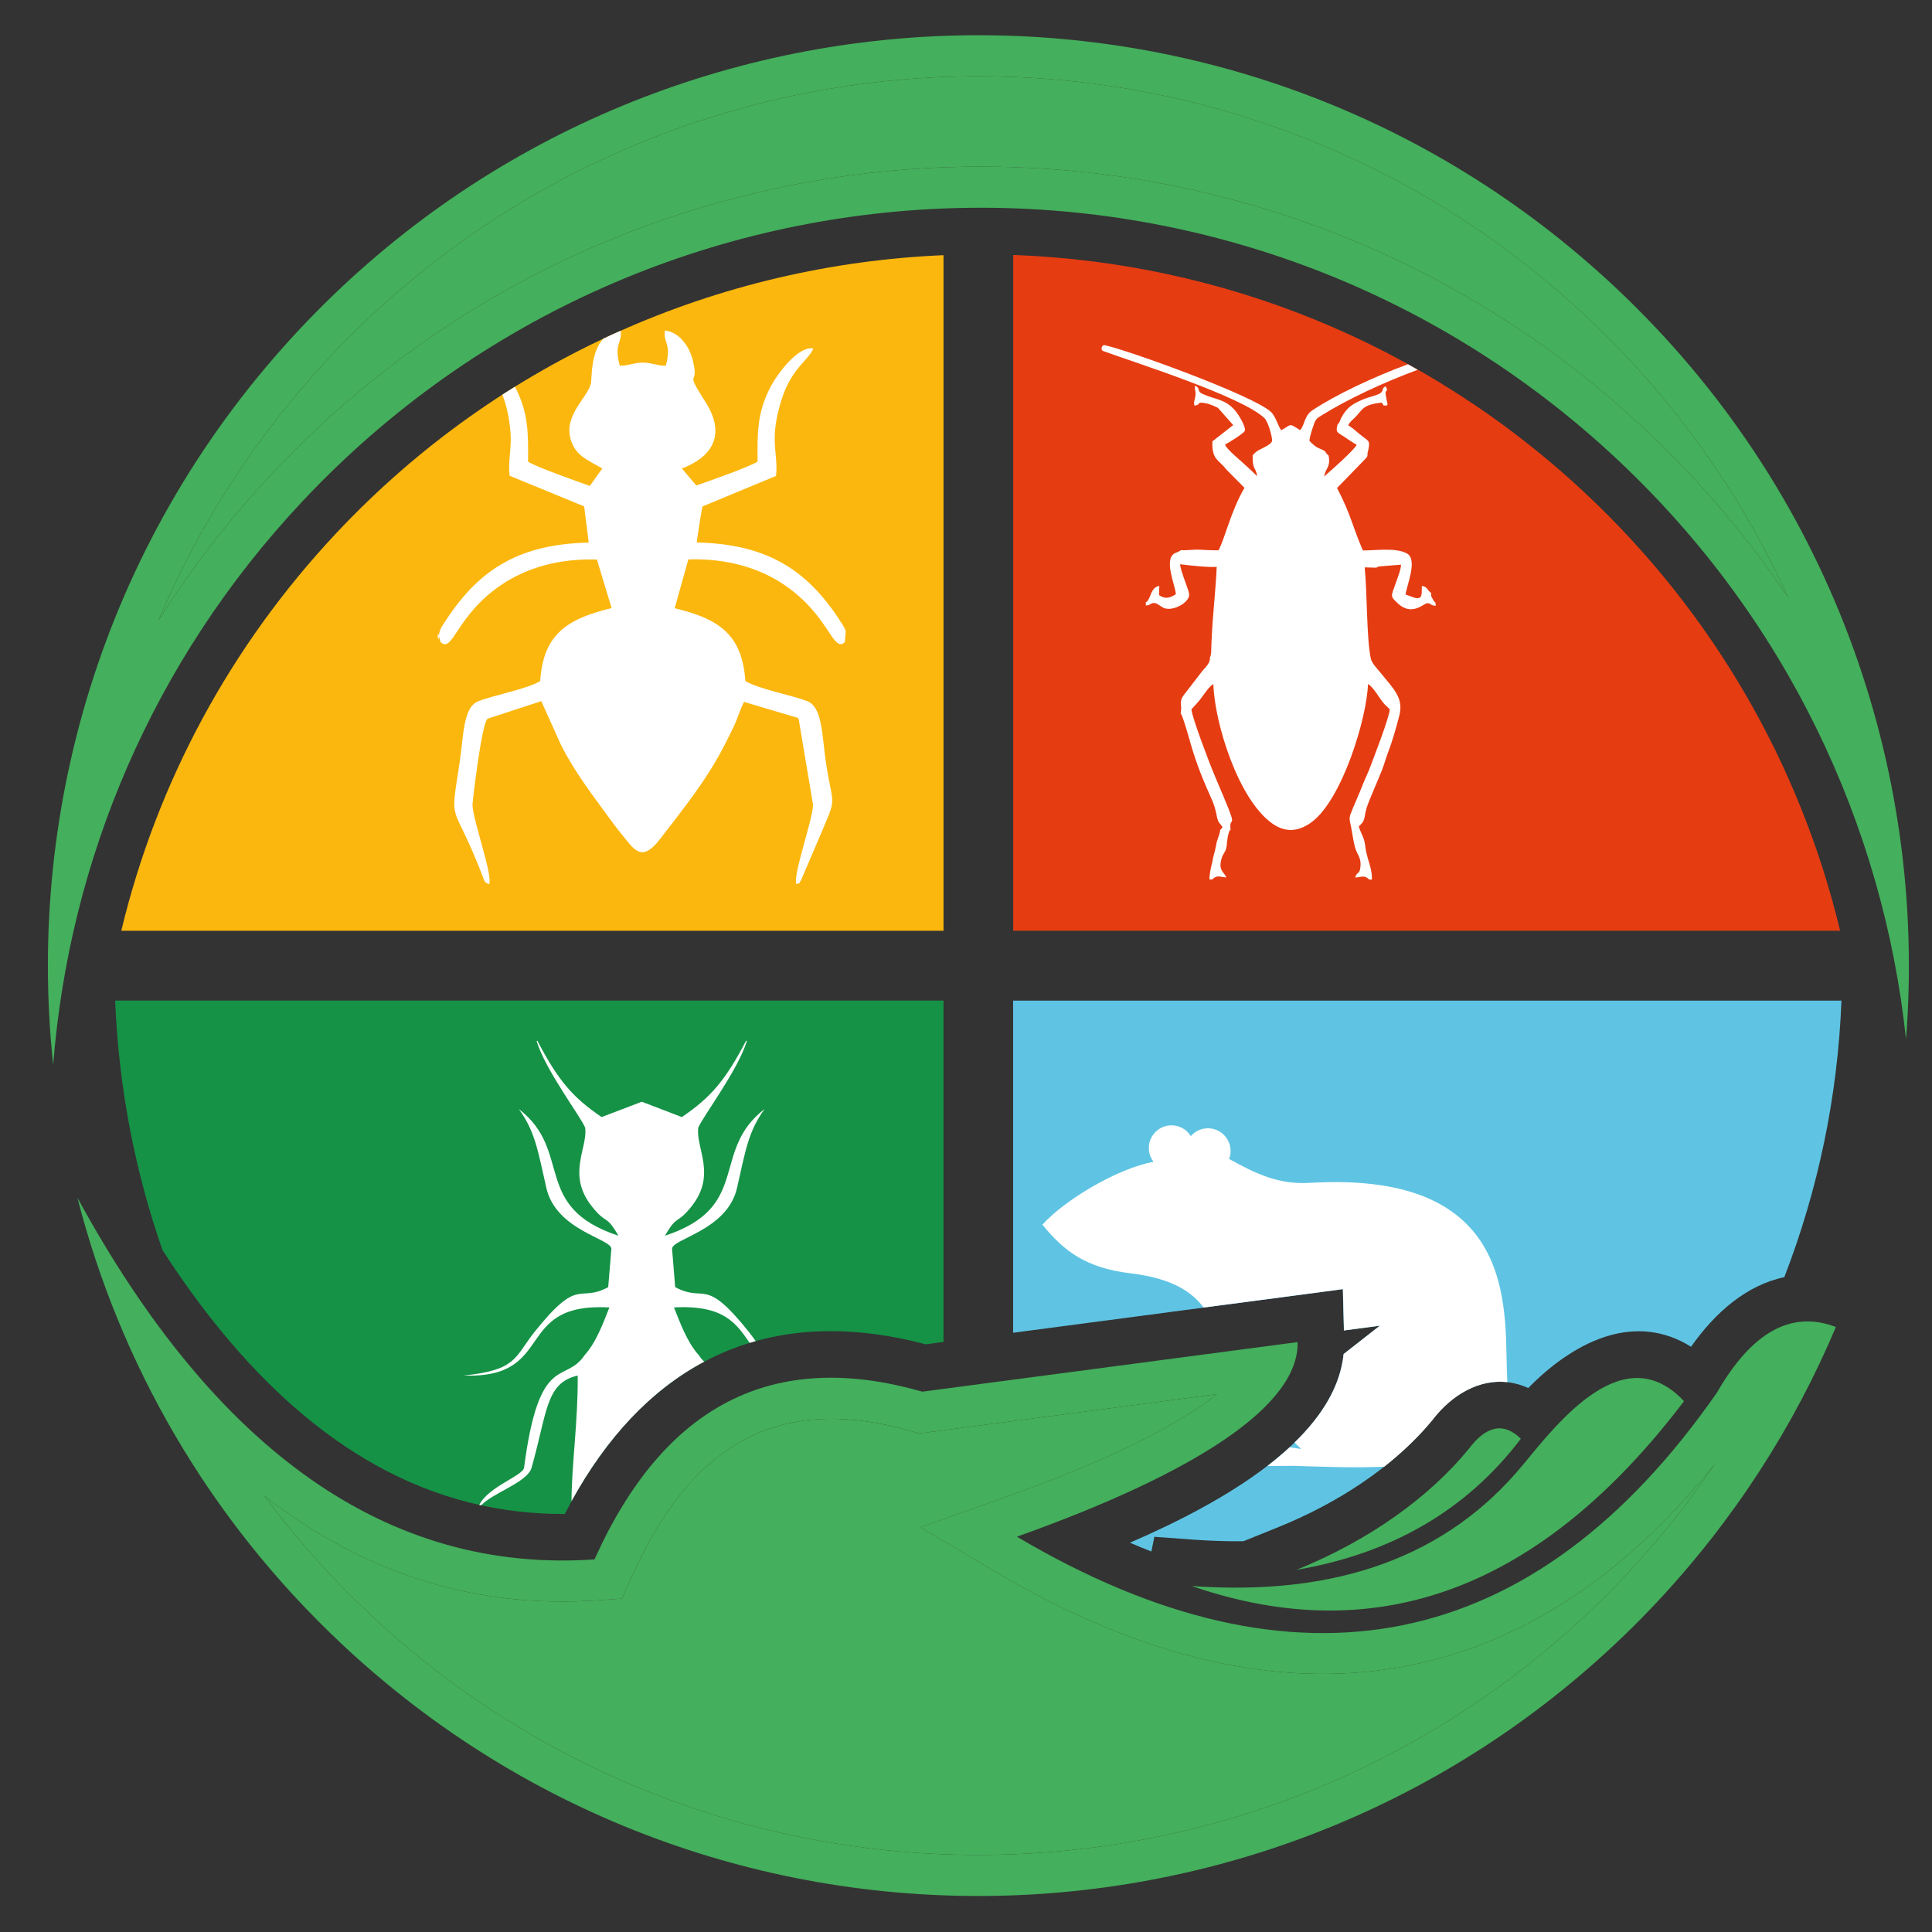 <?xml version="1.0" encoding="utf-8"?>
<!-- Generator: Adobe Illustrator 16.0.0, SVG Export Plug-In . SVG Version: 6.00 Build 0)  -->
<!DOCTYPE svg PUBLIC "-//W3C//DTD SVG 1.1//EN" "http://www.w3.org/Graphics/SVG/1.1/DTD/svg11.dtd">
<svg version="1.1" id="Calque_1" xmlns="http://www.w3.org/2000/svg" xmlns:xlink="http://www.w3.org/1999/xlink" x="0px" y="0px"
	 width="36px" height="36px" viewBox="0 0 36 36" enable-background="new 0 0 36 36" xml:space="preserve">
<rect x="0" y="0" width="36" height="36" fill="#333333" stroke="none"/>
<path fill-rule="evenodd" clip-rule="evenodd" fill="#FBB70D" d="M17.581,4.755v12.588H2.26c0.664-2.763,2.035-5.31,4.008-7.411
	C9.336,6.665,13.427,4.931,17.581,4.755L17.581,4.755z"/>
<path fill-rule="evenodd" clip-rule="evenodd" fill="#159246" d="M3.028,23.295c-0.511-1.465-0.817-3.027-0.882-4.651h15.435v6.361
	l-0.334,0.044c-3.086-0.816-5.331,0.451-6.723,3.162c-0.59,0.002-1.176-0.063-1.752-0.207C6.274,27.386,4.405,25.426,3.028,23.295
	L3.028,23.295z"/>
<path fill-rule="evenodd" clip-rule="evenodd" fill="#5FC4E3" d="M34.313,18.644c-0.071,1.811-0.442,3.544-1.065,5.154
	c-0.7,0.147-1.285,0.652-1.738,1.297c-1.005-0.632-2.105-0.152-2.979,0.714c-0.018,0.017-0.035,0.036-0.054,0.055
	c-0.637-0.29-1.318-0.021-1.793,0.602c-0.729,0.886-1.799,1.559-2.853,1.985l-0.66,0.267c-0.297,0.005-0.599-0.006-0.903-0.027
	l-0.758-0.055l-0.056,0.274c-0.132-0.052-0.266-0.106-0.399-0.164c1.765-0.763,3.819-1.945,3.98-3.515l0.675-0.528l-0.669,0.089
	l-0.02-0.77l-0.956,0.127l-5.187,0.685v-6.189H34.313L34.313,18.644z"/>
<path fill-rule="evenodd" clip-rule="evenodd" fill="#E63C12" d="M34.288,17.343H18.88V4.751c3.842,0.139,7.651,1.615,10.673,4.452
	C31.91,11.417,33.542,14.238,34.288,17.343L34.288,17.343z"/>
<path fill-rule="evenodd" clip-rule="evenodd" fill="#FFFFFF" d="M11.223,8.729l-0.233,0.326c-0.221-0.081-1.001-0.353-1.15-0.453
	c0.004-0.544,0.003-0.894-0.221-1.35c-0.007-0.014-0.015-0.03-0.023-0.045C9.517,7.255,9.438,7.304,9.361,7.354
	c0.071,0.183,0.127,0.41,0.151,0.696c0.026,0.296-0.05,0.546-0.016,0.815l1.389,0.571l0.085,0.674
	c-1.258,0.029-2.015,0.467-2.648,1.429c-0.058,0.089-0.135,0.182-0.141,0.289c-0.013,0.268-0.058-0.23,0.019,0.105
	c0.002,0.008,0.007,0.024,0.013,0.035c0.231,0.203,0.282-0.494,1.124-1.067c0.474-0.322,1.081-0.497,1.786-0.475l0.273,0.905
	c-0.813,0.197-1.275,0.476-1.33,1.36c-0.247,0.148-0.854,0.26-1.148,0.373c-0.294,0.113-0.275,0.634-0.357,1.169
	c-0.183,1.188-0.135,0.643,0.404,2.021c0.077,0.196,0.051,0.181,0.15,0.222c0.07-0.163-0.296-1.173-0.311-1.473
	c-0.002-0.035,0.168-1.534,0.284-1.612l0.998-0.326l0.366,0.813c0.252,0.502,0.583,0.929,0.91,1.378
	c0.089,0.123,0.163,0.22,0.259,0.336c0.202,0.246,0.343,0.478,0.675,0.046c0.431-0.56,0.863-1.091,1.193-1.732
	c0.059-0.114,0.128-0.249,0.197-0.396c0.063-0.139,0.112-0.309,0.178-0.431l1.006,0.299c0.004,0.021,0.013,0.024,0.016,0.041
	l0.265,1.583c-0.015,0.297-0.38,1.315-0.312,1.473c0.116-0.047,0.019,0.025,0.088-0.075l0.406-0.949
	c0.262-0.62,0.184-0.42,0.061-1.219c-0.082-0.537-0.063-1.057-0.357-1.169c-0.292-0.112-0.904-0.225-1.148-0.373
	c-0.059-0.885-0.514-1.162-1.317-1.357l0.255-0.91c0.71-0.02,1.317,0.155,1.79,0.477c0.84,0.572,0.896,1.268,1.125,1.067
	l0.017-0.208c-0.018-0.063-0.082-0.155-0.109-0.197c-0.632-0.976-1.394-1.424-2.665-1.454c0.002-0.073,0.092-0.623,0.105-0.671
	l1.371-0.569c0.046-0.441-0.141-0.656,0.106-1.432c0.184-0.575,0.498-0.722,0.589-0.942c-0.281-0.059-0.679,0.482-0.805,0.729
	c-0.234,0.456-0.242,0.819-0.234,1.377c-0.151,0.102-0.93,0.372-1.142,0.446L12.706,8.73c0.548-0.208,0.835-0.615,0.442-1.235
	c-0.431-0.679-0.09-0.235-0.248-0.815c-0.069-0.255-0.267-0.5-0.511-0.521c-0.031,0.246,0.129,0.235,0.018,0.654
	c-0.154,0.006-0.246-0.052-0.412-0.056c-0.182-0.004-0.285,0.062-0.447,0.056c-0.112-0.417,0.046-0.409,0.018-0.65
	C11.457,6.21,11.35,6.26,11.243,6.31c-0.227,0.239-0.215,0.685-0.228,0.808c-0.028,0.271-0.562,0.63-0.36,1.131
	C10.756,8.503,10.959,8.577,11.223,8.729L11.223,8.729z"/>
<path fill-rule="evenodd" clip-rule="evenodd" fill="#FFFFFF" d="M20.556,6.541c0.61,0.222,2.576,0.844,3.004,1.249
	c0.065,0.062,0.14,0.315,0.145,0.425c-0.037,0.099-0.247,0.146-0.322,0.225l-0.03,0.032c-0.002-0.003-0.007,0.008-0.012,0.011
	c-0.004,0.282,0.051,0.2,0.086,0.391c-0.099-0.095-0.197-0.188-0.311-0.289c-0.073-0.064-0.256-0.219-0.291-0.3
	c0.06-0.028,0.343-0.206,0.367-0.251c0.039-0.072-0.128-0.328-0.175-0.382c-0.193-0.222-0.356-0.198-0.604-0.31
	c-0.12-0.055-0.036-0.088-0.13-0.152L22.26,7.202c0.006,0.086,0.027,0.093,0.013,0.187c-0.013,0.085-0.034,0.091-0.017,0.168
	c0.151-0.015,0.006-0.084,0.232-0.039c0.049,0.01,0.184,0.067,0.209,0.084l0.282,0.319l-0.388,0.303
	c-0.013,0.349,0.12,0.34,0.251,0.514l0.039,0.041l0.308,0.311c-0.259,0.447-0.354,0.914-0.483,1.164
	c-0.119,0.001-0.238-0.005-0.351-0.011c-0.12-0.007-0.254,0.018-0.345,0.007l-0.056,0.032c-0.018,0.009-0.036,0.014-0.056,0.023
	c-0.227,0.108,0.006,0.607,0.012,0.768c-0.136,0.09-0.218,0.079-0.313,0.016l0.005-0.171c-0.08,0.009-0.13,0.077-0.158,0.156
	c-0.097,0.253-0.097,0.058-0.093,0.208c0.096,0,0.092-0.063,0.178-0.042c0.053,0.013,0.101,0.067,0.164,0.091
	c0.173,0.065,0.474-0.11,0.465-0.252c-0.006-0.101-0.167-0.443-0.167-0.565c0.167,0.021,0.521,0.061,0.681,0.049
	c-0.025,0.525-0.091,1.033-0.103,1.563c0,0.028,0,0.047-0.007,0.074c-0.007,0.04-0.002,0.021-0.017,0.043
	c0.015,0.109-0.09,0.197-0.142,0.261l-0.347,0.45c-0.098,0.137-0.021,0.184-0.057,0.336c0.044,0.052,0.168,0.501,0.186,0.565
	c0.116,0.396,0.227,0.669,0.396,1.045c0.036,0.08,0.069,0.187,0.087,0.283c0.033,0.179,0.06,0.135,0.113,0.236l-0.045,0.047
	c-0.006,0.093-0.061,0.172-0.077,0.29c-0.021,0.12-0.057,0.209-0.068,0.301c-0.023,0.087-0.059,0.244-0.054,0.331h0.048
	c0.099-0.091,0.135-0.048,0.264-0.038c-0.025-0.094-0.145-0.111-0.095-0.323c0.035-0.154,0.104-0.134,0.109-0.338
	c0.005-0.04,0.011-0.077,0.018-0.116c0,0,0.016-0.059,0.018-0.062c0.022-0.057-0.002-0.017,0.031-0.052
	c-0.035-0.284,0.144,0.042-0.115-0.578c-0.076-0.182-0.153-0.356-0.225-0.535c-0.071-0.175-0.38-0.98-0.389-1.129
	c0.081-0.093,0.129-0.132,0.205-0.241c0.046-0.065,0.138-0.197,0.203-0.229c0.022,0.729,0.467,2.157,1.101,2.6
	c0.243,0.169,0.479,0.151,0.717-0.018c0.578-0.411,1.044-1.948,1.063-2.582c0.098,0.047,0.221,0.279,0.3,0.365
	c0.032,0.037,0.067,0.062,0.106,0.105c-0.006,0.154-0.316,0.945-0.385,1.129l-0.111,0.256c-0.074,0.198-0.166,0.383-0.24,0.581
	c-0.027,0.096,0,0.136,0.017,0.233c0.027,0.139,0.052,0.366,0.112,0.475c0.04,0.075,0.07,0.141,0.062,0.245
	c-0.014,0.18-0.067,0.089-0.098,0.216c0.129-0.01,0.163-0.052,0.264,0.038h0.045c0.015-0.167-0.075-0.366-0.104-0.512
	c-0.021-0.095-0.017-0.167-0.052-0.26c-0.026-0.072-0.067-0.142-0.087-0.221c0.128-0.106,0.093-0.155,0.144-0.336
	c0.042-0.142,0.214-0.521,0.287-0.708c0.051-0.132,0.081-0.251,0.13-0.376c0.066-0.169,0.146-0.457,0.194-0.642
	c0.085-0.335-0.104-0.493-0.367-0.82c-0.049-0.061-0.145-0.157-0.164-0.245c-0.08-0.366-0.066-1.223-0.114-1.698l0.218,0.006
	c0.02-0.014-0.009-0.002,0.04-0.021c0.012-0.003,0.022-0.003,0.039-0.005l0.379-0.03c0.006,0.08-0.082,0.296-0.109,0.377
	c-0.074,0.213-0.096,0.207,0.05,0.344c0.259,0.244,0.482,0.005,0.541-0.002c0.077-0.01,0.063,0.046,0.167,0.046
	c-0.007-0.104-0.022-0.039-0.058-0.129c-0.032-0.048-0.028-0.041-0.027-0.108c-0.082-0.054-0.061-0.113-0.174-0.132
	c-0.011,0.118,0.033,0.271-0.146,0.217l-0.159-0.058c0.021-0.167,0.233-0.651,0.026-0.764c-0.204-0.113-0.568-0.056-0.82-0.056
	c-0.185-0.417-0.22-0.664-0.482-1.164l0.496-0.51c0.114-0.113,0.047-0.08,0.085-0.192c0.035-0.174,0.014-0.167-0.09-0.246
	c-0.066-0.052-0.134-0.107-0.19-0.157l-0.093-0.065c0.033-0.066,0.068-0.085,0.127-0.145c0.141-0.138,0.129-0.238,0.498-0.276
	l0.037,0.055c0.07-0.01,0.018,0.029,0.072-0.02c-0.008-0.052-0.023-0.098-0.03-0.147c-0.013-0.079-0.016-0.081,0.022-0.125
	l-0.026-0.066c-0.09,0.04-0.024,0.06-0.096,0.123c-0.044,0.039-0.218,0.076-0.298,0.109c-0.206,0.083-0.329,0.15-0.438,0.36
	c-0.026,0.05-0.03,0.094-0.064,0.113c-0.049,0.16,0.003,0.154,0.119,0.232c0.076,0.051,0.16,0.112,0.235,0.151
	c-0.035,0.09-0.503,0.503-0.605,0.59c0.021-0.156,0.125-0.166,0.081-0.39c-0.099-0.08-0.004-0.062-0.18-0.135
	c-0.072-0.03-0.119-0.079-0.176-0.137c0.004-0.085,0.053-0.22,0.078-0.295c0.035-0.114,0.073-0.135,0.161-0.188
	c0.474-0.294,1.133-0.603,1.778-0.842c-0.06-0.034-0.12-0.069-0.182-0.103c-0.646,0.238-1.349,0.571-1.782,0.859
	c-0.154,0.104-0.133,0.26-0.227,0.369c-0.215-0.134-0.149-0.113-0.351,0.002c-0.063-0.078-0.101-0.258-0.196-0.345
	c-0.346-0.311-2.641-1.141-3.092-1.24C20.53,6.418,20.5,6.521,20.556,6.541L20.556,6.541z"/>
<path fill-rule="evenodd" clip-rule="evenodd" fill="#FFFFFF" d="M10.649,27.972c0.005-0.716,0.122-1.48,0.116-2.34
	c-0.598,0.134-0.564,0.675-0.861,1.72c-0.076,0.267-0.717,0.463-0.94,0.698l-0.034-0.007c0.17-0.343,0.815-0.545,0.835-0.694
	c0.284-2.172,0.764-1.548,1.13-2.1c0.218-0.238,0.359-0.632,0.46-0.887c-1.808-0.099-0.976,1.333-2.718,1.269
	c0.982-0.099,0.947-0.329,1.313-0.8c0.853-1.071,0.816-0.543,1.383-0.847l0.059-0.71c0.015-0.191-1.031-0.34-1.212-1.141
	c-0.159-0.706-0.214-1.058-0.513-1.468c1.019,0.784,0.229,1.824,1.856,2.361c-0.236-0.414-0.214-0.191-0.498-0.551
	c-0.467-0.591-0.071-1.083-0.121-1.461c-0.074-0.195-0.738-1.066-0.905-1.615l0.013-0.008c0.392,0.749,0.662,1.059,1.198,1.424
	l0.749-0.286l0.746,0.286c0.536-0.365,0.807-0.675,1.198-1.424l0.013,0.008c-0.167,0.549-0.831,1.42-0.905,1.615
	c-0.05,0.378,0.345,0.87-0.122,1.461c-0.284,0.359-0.261,0.137-0.498,0.551c1.626-0.537,0.836-1.577,1.856-2.361
	c-0.299,0.41-0.354,0.762-0.513,1.468c-0.181,0.801-1.227,0.949-1.211,1.141l0.058,0.71c0.567,0.304,0.53-0.225,1.383,0.847
	c0.044,0.057,0.082,0.109,0.117,0.158c-0.038,0.011-0.075,0.022-0.112,0.034c-0.244-0.351-0.472-0.713-1.41-0.661
	c0.101,0.255,0.242,0.648,0.46,0.887c0.034,0.051,0.068,0.091,0.103,0.124C12.125,25.902,11.301,26.789,10.649,27.972L10.649,27.972
	z"/>
<path fill-rule="evenodd" clip-rule="evenodd" fill="#FFFFFF" d="M21.488,21.65c-0.656,0.121-1.639,0.698-2.064,1.17
	c0.391,0.481,0.799,0.805,1.632,0.905c0.636,0.076,1.092,0.263,1.372,0.639l1.639-0.216l0.956-0.127l0.02,0.77l0.669-0.089
	l-0.675,0.528c-0.063,0.61-0.411,1.16-0.915,1.649l0.06,0.059c0.017,0.015,0.043,0.04,0.06,0.062
	c-0.052-0.009-0.125-0.021-0.21-0.033c-0.131,0.12-0.269,0.236-0.415,0.349l0.494-0.002c0.58,0.019,1.134,0.039,1.682,0.016
	c0.33-0.261,0.635-0.55,0.894-0.864c0.379-0.496,0.888-0.768,1.401-0.712c-0.081-1.168,0.353-3.953-3.683-3.713
	c-0.582,0.034-1-0.168-1.503-0.446c0.019-0.046,0.028-0.097,0.028-0.148c0-0.233-0.189-0.423-0.422-0.423
	c-0.128,0-0.243,0.057-0.319,0.146c-0.075-0.122-0.208-0.201-0.36-0.201c-0.232,0-0.422,0.188-0.422,0.422
	c0,0.094,0.031,0.182,0.084,0.252L21.488,21.65L21.488,21.65z"/>
<path fill-rule="evenodd" clip-rule="evenodd" fill="#44AF5C" d="M30.102,5.357c3.991,3.749,5.812,8.942,5.414,14.007
	c-0.425-3.982-2.222-7.837-5.37-10.793c-6.98-6.555-17.953-6.212-24.509,0.769c-2.807,2.988-4.348,6.709-4.646,10.502
	C0.473,14.994,1.993,9.957,5.592,6.125C12.148-0.855,23.121-1.199,30.102,5.357L30.102,5.357z M33.321,11.136
	c-0.882-1.941-2.144-3.718-3.744-5.221C22.905-0.352,12.417-0.023,6.15,6.648C4.782,8.104,3.708,9.769,2.953,11.56
	c0.614-0.974,1.325-1.893,2.125-2.745c6.845-7.288,18.304-7.647,25.59-0.802C31.677,8.96,32.564,10.008,33.321,11.136L33.321,11.136
	z"/>
<path fill-rule="evenodd" clip-rule="evenodd" fill="#44AF5C" d="M33.321,11.136c-0.882-1.941-2.144-3.718-3.744-5.221
	C22.905-0.352,12.417-0.023,6.15,6.648C4.782,8.104,3.708,9.769,2.953,11.56c0.614-0.974,1.325-1.893,2.125-2.745
	c6.845-7.288,18.304-7.647,25.59-0.802C31.677,8.96,32.564,10.008,33.321,11.136L33.321,11.136z"/>
<path fill-rule="evenodd" clip-rule="evenodd" fill="#44AF5C" d="M18.949,28.634c5.185,3.07,9.629,2.224,13.045-2.687
	c0.649-1.129,1.39-1.538,2.215-1.22c-0.778,1.845-1.893,3.59-3.343,5.136c-6.555,6.977-17.525,7.321-24.502,0.767
	c-2.488-2.337-4.133-5.235-4.922-8.314c2.576,4.731,5.796,7.006,9.636,6.741c1.295-2.883,3.331-3.924,6.107-3.125
	c0,0,2.333-0.309,6.994-0.924C24.208,26.185,22.298,27.441,18.949,28.634L18.949,28.634z M24.158,29.252
	c1.779-0.304,3.175-1.118,4.181-2.443c-0.319-0.312-0.644-0.247-0.973,0.192C26.646,27.881,25.537,28.694,24.158,29.252
	L24.158,29.252z M28.38,27.292c-1.404,1.705-3.461,2.458-6.174,2.261c3.466,1.195,6.524,0.047,9.173-3.444
	C30.268,24.921,29.055,26.473,28.38,27.292L28.38,27.292z M22.677,25.978c-1.795,0.238-3.594,0.475-5.391,0.712l-0.159,0.021
	l-0.153-0.045c-2.568-0.737-4.14,0.35-5.198,2.704l-0.188,0.418L11.13,29.82c-2.45,0.169-4.497-0.617-6.204-1.946
	c0.584,0.784,1.239,1.521,1.961,2.198c6.67,6.265,17.157,5.937,23.42-0.734c0.607-0.646,1.161-1.338,1.655-2.068
	c-3.592,4.479-8.252,5.073-13.405,2.022l-1.405-0.832l1.539-0.548c1.218-0.435,2.634-0.997,3.708-1.729
	C22.47,26.134,22.569,26.063,22.677,25.978L22.677,25.978z"/>
<path fill-rule="evenodd" clip-rule="evenodd" fill="#44AF5C" d="M22.677,25.978c-1.795,0.238-3.594,0.475-5.391,0.712l-0.159,0.021
	l-0.153-0.044c-2.568-0.738-4.14,0.349-5.198,2.703l-0.188,0.418L11.13,29.82c-2.45,0.169-4.497-0.617-6.204-1.946
	c0.584,0.784,1.239,1.521,1.961,2.198c6.67,6.265,17.157,5.937,23.42-0.734c0.607-0.646,1.161-1.338,1.655-2.068
	c-3.592,4.479-8.252,5.073-13.405,2.022l-1.405-0.832l1.539-0.548c1.218-0.435,2.634-0.997,3.708-1.729
	C22.47,26.134,22.569,26.063,22.677,25.978L22.677,25.978z"/>
</svg>
